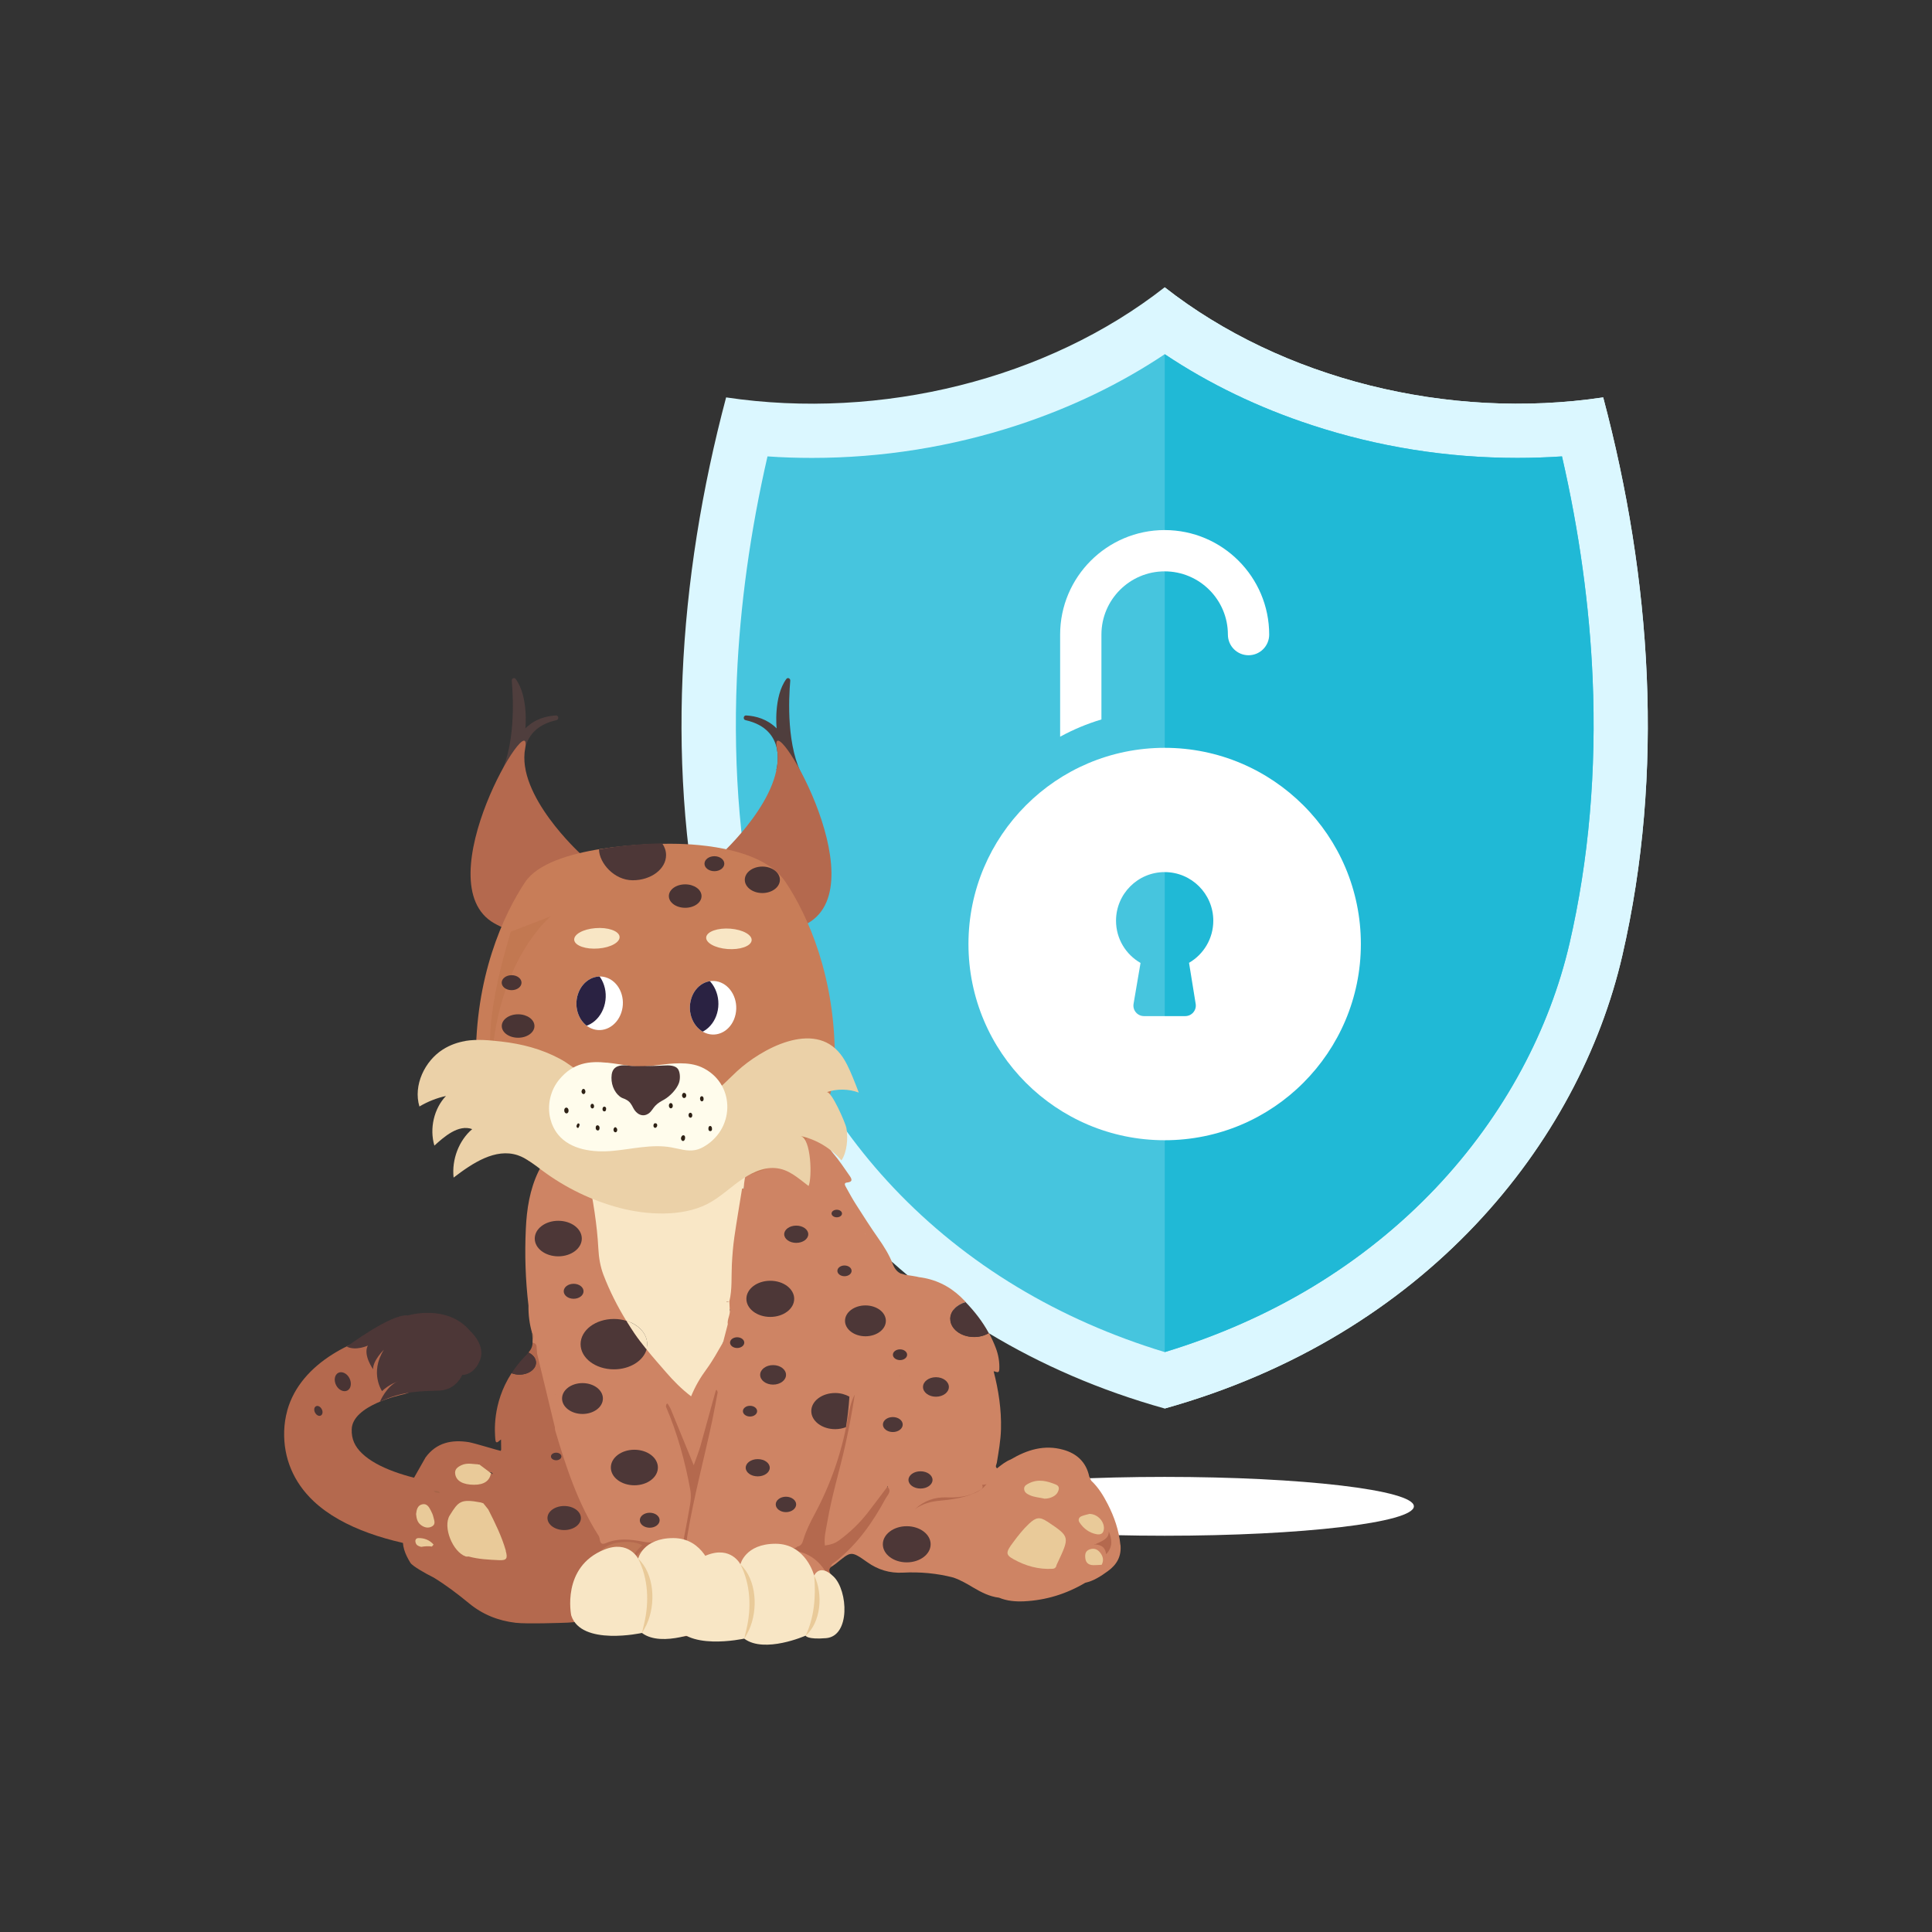 <?xml version="1.0" encoding="UTF-8"?>
<svg id="Calque_1" data-name="Calque 1" xmlns="http://www.w3.org/2000/svg" xmlns:xlink="http://www.w3.org/1999/xlink" viewBox="0 0 255.43 255.43">
  <rect x="0" y="0" width="255.43" height="255.43" fill="#333333" stroke="none"/>
  <defs>
    <style>
      .cls-1 {
        clip-path: url(#clippath);
      }

      .cls-2 {
        fill: none;
      }

      .cls-2, .cls-3, .cls-4, .cls-5, .cls-6, .cls-7, .cls-8, .cls-9, .cls-10, .cls-11, .cls-12, .cls-13, .cls-14, .cls-15, .cls-16, .cls-17, .cls-18, .cls-19, .cls-20, .cls-21, .cls-22, .cls-23, .cls-24, .cls-25, .cls-26, .cls-27, .cls-28, .cls-29, .cls-30, .cls-31, .cls-32, .cls-33, .cls-34, .cls-35, .cls-36, .cls-37, .cls-38, .cls-39, .cls-40 {
        stroke-width: 0px;
      }

      .cls-41 {
        clip-path: url(#clippath-1);
      }

      .cls-42 {
        opacity: .3;
      }

      .cls-43 {
        opacity: .8;
      }

      .cls-3 {
        fill: #f8e6c5;
      }

      .cls-4 {
        fill: #f9e7c6;
      }

      .cls-5 {
        fill: #4d3737;
      }

      .cls-6 {
        fill: #4f3e3d;
      }

      .cls-7 {
        fill: #493434;
      }

      .cls-8 {
        fill: #2a2242;
      }

      .cls-9 {
        fill: #814736;
      }

      .cls-10 {
        fill: #814737;
      }

      .cls-11 {
        fill: #894f3b;
      }

      .cls-12 {
        fill: #8a4f35;
      }

      .cls-13 {
        fill: #2e2115;
      }

      .cls-14 {
        fill: #844d3c;
      }

      .cls-15 {
        fill: #834635;
      }

      .cls-16 {
        fill: #20b9d6;
      }

      .cls-17 {
        fill: #dbb386;
      }

      .cls-18 {
        fill: #d9ab7f;
      }

      .cls-19 {
        fill: #c87d58;
      }

      .cls-20 {
        fill: #dbf7ff;
      }

      .cls-21 {
        fill: #bf7756;
      }

      .cls-22 {
        fill: #bf7857;
      }

      .cls-23 {
        fill: #ae7357;
      }

      .cls-24 {
        fill: #a86549;
      }

      .cls-25 {
        fill: #b4694e;
      }

      .cls-26 {
        fill: #b46a40;
      }

      .cls-27 {
        fill: #ce8464;
      }

      .cls-28 {
        fill: #86503e;
      }

      .cls-29 {
        fill: #864d3b;
      }

      .cls-30 {
        fill: #864a37;
      }

      .cls-31 {
        fill: #8b5141;
      }

      .cls-32 {
        fill: #854938;
      }

      .cls-33 {
        fill: #854d3a;
      }

      .cls-34 {
        fill: #874935;
      }

      .cls-35 {
        fill: #814836;
      }

      .cls-36 {
        fill: #824636;
      }

      .cls-37 {
        fill: #fffcec;
      }

      .cls-38 {
        fill: #fff;
      }

      .cls-39 {
        fill: #e9ca99;
      }

      .cls-40 {
        fill: #ebd1a8;
      }
    </style>
    <clipPath id="clippath">
      <path class="cls-2" d="m91.3,132.37c-.41,1.9.6,3.82,2.24,4.3,1.65.48,3.31-.67,3.71-2.57.41-1.9-.6-3.82-2.24-4.3-1.65-.48-3.31.67-3.71,2.57Z"/>
    </clipPath>
    <clipPath id="clippath-1">
      <path class="cls-2" d="m76.42,131.4c-.62,1.83.16,3.87,1.74,4.56,1.58.69,3.36-.24,3.98-2.07.62-1.83-.16-3.87-1.74-4.56-1.58-.69-3.36.24-3.98,2.07Z"/>
    </clipPath>
  </defs>
  <g>
    <path class="cls-20" d="m214.49,126.32c-5.73,24.83-25.95,50.23-60.51,59.9-34.57-9.67-54.78-35.07-60.51-59.9-5.59-24.22-3.86-49.75,2.53-73.78,20.5,3.06,42.5-2.42,57.98-14.56,15.49,12.14,37.49,17.62,57.98,14.56,6.39,24.03,8.12,49.56,2.53,73.78Z"/>
    <path class="cls-20" d="m214.49,126.32c-5.73,24.83-25.95,50.23-60.51,59.9V37.98c15.49,12.14,37.49,17.62,57.98,14.56,6.39,24.03,8.12,49.56,2.53,73.78Z"/>
    <g class="cls-43">
      <path class="cls-16" d="m207.51,124.71c-1.32,5.7-3.45,11.32-6.34,16.69-3.03,5.63-6.84,10.89-11.32,15.63-4.76,5.03-10.26,9.44-16.33,13.11-5.97,3.6-12.54,6.5-19.53,8.62-6.99-2.12-13.56-5.02-19.53-8.62-6.08-3.66-11.57-8.08-16.33-13.11-4.48-4.74-8.29-10-11.32-15.63-2.89-5.37-5.02-10.99-6.34-16.69-2.55-11.04-3.57-22.83-3.05-35.04.41-9.55,1.77-19.41,4.05-29.33,1.96.14,3.94.2,5.89.2,9.26,0,18.4-1.46,27.17-4.33,7.07-2.32,13.61-5.47,19.46-9.38,5.85,3.91,12.39,7.07,19.46,9.38,8.77,2.88,17.91,4.33,27.17,4.33,1.95,0,3.94-.07,5.89-.2,2.28,9.91,3.64,19.78,4.05,29.33.52,12.21-.5,24-3.05,35.04Z"/>
    </g>
    <path class="cls-16" d="m207.51,124.71c-1.32,5.7-3.45,11.32-6.34,16.69-3.03,5.63-6.84,10.89-11.32,15.63-4.76,5.03-10.26,9.44-16.33,13.11-5.97,3.6-12.54,6.5-19.53,8.62V46.83c5.85,3.91,12.39,7.07,19.46,9.38,8.77,2.88,17.91,4.33,27.17,4.33,1.95,0,3.94-.07,5.89-.2,2.28,9.91,3.64,19.78,4.05,29.33.52,12.21-.5,24-3.05,35.04Z"/>
    <path class="cls-38" d="m172.32,106.47c-4.69-4.69-11.18-7.6-18.34-7.6s-13.65,2.9-18.34,7.6c-4.69,4.69-7.6,11.18-7.6,18.34,0,14.33,11.61,25.94,25.94,25.94,7.16,0,13.65-2.9,18.34-7.6,4.69-4.69,7.6-11.18,7.6-18.34s-2.9-13.65-7.6-18.34Zm-15.12,20.81l.88,5.44c.14.85-.52,1.62-1.38,1.62h-5.45c-.87,0-1.53-.78-1.38-1.63l.92-5.4c-1.94-1.11-3.24-3.19-3.24-5.58,0-3.55,2.88-6.43,6.43-6.43s6.43,2.88,6.43,6.43c0,2.37-1.29,4.45-3.2,5.56Z"/>
    <path class="cls-38" d="m167.8,83.9c0,1.51-1.22,2.73-2.73,2.73s-2.73-1.22-2.73-2.73c0-4.61-3.75-8.36-8.36-8.36s-8.36,3.75-8.36,8.36v11.22c-1.91.57-3.74,1.34-5.46,2.28v-13.5c0-7.62,6.2-13.82,13.82-13.82s13.82,6.2,13.82,13.82Z"/>
    <ellipse class="cls-38" cx="153.98" cy="199.15" rx="32.95" ry="3.89"/>
  </g>
  <g>
    <path class="cls-2" d="m120.91,169.17s.02-.02.03-.03c-.02,0-.04,0-.06.01.01,0,.02.01.03.02Z"/>
    <path class="cls-27" d="m148.13,204.27c-.19-1.92-.8-3.7-1.67-5.4-.58-1.13-1.24-2.22-2.19-3.11-.09-.18-.18-.36-.26-.54,0,0,0,0,0,0,0,0,0,0,0,0-.4-1.91-1.64-3.05-3.44-3.55-2.5-.7-4.77,0-6.93,1.28,0,0,0,0,0,0-.69.27-1.25.73-1.82,1.18h0s0,0,0,0c-.3-.23-.07-.5-.03-.74.24-1.47.51-2.94.55-4.44.07-2.59-.32-5.13-.97-7.65.32.01.73.38.75-.28.04-.96-.12-1.89-.46-2.79-.26-.69-.57-1.35-.91-1.99-.54.32-1.21.52-1.94.52-1.75,0-3.16-1.07-3.16-2.39,0-1.02.85-1.88,2.04-2.23-.22-.23-.44-.45-.67-.67-1.55-1.47-3.4-2.36-5.54-2.62h0s0,0,0,0c-.06-.05-1.68-.3-1.86-.32-.44-.18-.9-.13-1.36-.06-.51.87.2,1.6.29,2.4,1.33,4.42,2.22,8.91,2.06,13.56.02.15.04.3.08.44.03.09.05.18.07.27-.28.38-.33.87-.4,1.32-.41,3.03-1.37,5.88-2.62,8.65-.2.44-.51.87-.35,1.41-.13.82-.58,1.51-.98,2.21-1.62,2.84-3.58,5.4-6.07,7.55-.22.19-.85.33-.48.9.22-.15.45-.29.66-.46,1.99-1.59,1.92-1.76,4.15-.18,1.41,1,2.95,1.47,4.69,1.38,2.26-.12,4.5.08,6.69.65,0,0,0,0,0,0,.92.32,1.76.8,2.59,1.3,1.07.63,2.17,1.21,3.44,1.36h0c1.06.44,2.18.53,3.31.48,2.9-.14,5.59-.97,8.09-2.45,1.13-.25,2.08-.88,2.99-1.54,1.17-.84,1.82-1.95,1.67-3.48Zm-27.22-35.1s-.02-.01-.03-.02c.02,0,.04,0,.06-.01,0,.01-.02.02-.03.03Z"/>
    <path class="cls-5" d="m125.63,174.38c0,1.32,1.42,2.39,3.16,2.39.74,0,1.4-.2,1.94-.52-.82-1.51-1.87-2.86-3.07-4.1-1.19.34-2.04,1.21-2.04,2.23Z"/>
    <path class="cls-2" d="m55.67,204.45c.07-.09.14-.17.24-.21.3-.11.6-.1.9-.09-.19-.14-.44-.21-.66-.29-.8-.28-.61.19-.49.6Z"/>
    <path class="cls-2" d="m61.68,195.83c1.29.29,2.39-.02,3.17-1.16.11.11.22.18.32.22-.04-.11-.12-.2-.27-.25-.72-.06-1.36-.24-1.57-1.06-.01,0-.03-.01-.04-.02-.42.5-1.07.24-1.59.4-.48.14-1.02.28-1.06.86-.05.69.52.88,1.05,1Z"/>
    <path class="cls-2" d="m58.42,197.4s0,0,.01,0c0,0-.01,0-.02,0,0,0,0,0,0,0Z"/>
    <path class="cls-2" d="m65.02,201.25c-.23-.48-.57-.94-.48-1.52,0,0,0-.02.01-.02,0,0,0,0,0,0-.19-.32-.42-.6-.7-.84-.04.01-.07.03-.11.03-.13,0-.26,0-.38-.03-1.31-.21-2.48-.13-3.32,1.16-1.21,1.87-.15,4.81,2.03,5.45,1.05.29,2.15.3,3.22.45,1.18.16,1.46-.24,1.07-1.42-.37-1.12-.82-2.2-1.34-3.26Z"/>
    <path class="cls-25" d="m93.72,191.43c.52-2.42,1.23-4.8,1.43-7.28-.06-.27-.12-.6-.42-.62-.3-.02-.42.31-.49.57-.46,1.55-.91,3.11-1.28,4.68-.31,1.29-.77,2.52-1.26,3.97-1.03-2.41-1.74-4.64-2.82-6.72-.18-.25-.31-.59-.67-.59-.36,0-.35.34-.38.59.03.46.21.87.37,1.29,1.02,2.65,1.74,5.38,2.42,8.14.68,2.73-.2,5.25-.64,7.85-.02.13-.17.2-.31.23-1.45-.54-2.94.08-4.39-.1-1.57-.19-3.13-.33-4.69,0-.5.11-.88.01-1.14-.45-1.25-2.49-2.77-4.84-3.67-7.51-.63-1.88-1.11-3.8-1.8-5.66-.15-.4-.2-.89-.63-1.13.43-.56.12-1.13-.02-1.67-.71-2.83-1.48-5.65-2.03-8.52-.15-.46.04-1.23-.89-.97-.02.54-.2.89-.54,1.29.59.29.99.77.99,1.33,0,.88-.99,1.59-2.21,1.59-.37,0-.71-.07-1.02-.19-2.63,4.06-2.19,8-2.15,8.66.05.92.48.26.76.11,0,.44.02.88.02,1.33-.02.08-.04.12-.06.17-.33-.05-3.49-1.03-4.21-1.15-2.25-.36-4.28.04-5.73,2.02-.53.94-1.07,1.88-1.6,2.82-1.4,1.33-2.01,4.97-1.28,7.1-.02.11-.03.21-.05.32-.27,1.38.24,2.57.93,3.69.26.43,2.02,1.43,3.06,1.94,0,0,0,0,0,0h0c1.66,1.01,3.2,2.19,4.7,3.42,1.79,1.48,3.86,2.3,6.16,2.57,1.43.17,6.22.01,6.9-.02.67-.04,1.35-.1,2.01-.21,1.83-.3,2.12-.3,3.62.18.29.17.57.17.52-.23-.04-.31-.37-.5-.65-.65-2.57-1.38-2.96-3.73-1.9-6.54.91-2.42,2.84-3.34,5.41-2.55-1.17,1.62-1.86,3.45-1.99,5.39-.12,1.88-.36,3.91,1.33,5.39,1.08.18,2.2.16,3.24.58.17.08.39.17.48-.01.24-.47-.22-.62-.48-.81-2.45-1.79-3.2-4.25-2.87-7.15.15-1.29.69-2.33,1.9-2.93,1.22-.32,2.44-.76,3.7-.13.36.19.28.5.26.82-.07,1.59-.55,3.08-.9,4.61-.46,1.99-1.15,3.99-.44,6.08,1.17.28,2.35-.27,3.52.04.16.1.37.18.47-.01.21-.43-.21-.56-.46-.65-1.52-.6-1.84-1.84-1.84-3.28,0-.64.21-1.23.34-1.85.33-1.57,1.43-2.79,1.88-4.3-.07-.22-.21-.34-.45-.32-.49.18-.66-.04-.66-.51,0-.9,0-1.8.14-2.69.62-3.83,1.62-7.57,2.44-11.36Zm-37.8,12.8c-.1.05-.18.12-.24.21-.12-.4-.31-.88.49-.6.22.08.46.15.66.29-.3,0-.61-.01-.9.09Zm5.78-10.26c.52-.15,1.18.1,1.59-.4.01,0,.03.01.04.02.21.82.85,1,1.57,1.06.15.05.23.14.27.25-.1-.05-.2-.11-.32-.22-.78,1.14-1.87,1.45-3.17,1.16-.53-.12-1.1-.31-1.05-1,.05-.59.58-.72,1.06-.86Zm-3.27,3.43s0,0,0,0c0,0,.01,0,.02,0,0,0,0,0-.01,0Zm6.88,8.52c-1.07-.15-2.17-.16-3.22-.45-2.18-.64-3.24-3.58-2.03-5.45.84-1.29,2-1.37,3.32-1.16.13.02.25.04.38.03.04,0,.07-.02.11-.03.28.24.51.52.7.84,0,0,0,0,0,0,0,0,0,.02-.01.02-.08.58.25,1.04.48,1.52.52,1.06.97,2.14,1.34,3.26.39,1.18.11,1.58-1.07,1.42Z"/>
    <path class="cls-5" d="m70.87,180.15c0-.55-.39-1.04-.99-1.33-.12.14-.26.29-.43.46-.73.75-1.32,1.51-1.81,2.27.31.11.65.19,1.02.19,1.22,0,2.21-.71,2.21-1.59Z"/>
    <path class="cls-25" d="m37.97,186.53c-.23.84-.37,1.74-.4,2.7-.1,3.54,1.24,6.73,3.87,9.22,7.87,7.46,25.58,7.03,27.57,6.96,2.46-.09,4.5-2.08,4.54-4.45.04-2.36-1.92-4.21-4.38-4.12h0c-6.11.21-17.28-.86-21.28-4.66-1-.95-1.43-1.94-1.39-3.21.08-3.18,6.54-4.55,6.6-4.57,2.43-.47,4.13-2.71,3.79-5.03-.34-2.31-2.57-3.83-5-3.38-4.61.84-12.11,3.96-13.92,10.52Z"/>
    <path class="cls-7" d="m41.78,185.92c-.25.12-.31.5-.13.84s.51.52.76.39.31-.5.13-.84-.51-.52-.76-.39Z"/>
    <path class="cls-7" d="m44.73,181.5c-.49.25-.62.97-.3,1.62s.99.97,1.48.73.62-.97.3-1.62-.99-.97-1.48-.73Z"/>
    <path class="cls-5" d="m45.86,178.04s5.89-4.4,8.07-4.13c0,0,5.18-1.57,8.23,2.06,0,0,2.12,1.87,1.29,3.89-.83,2.02-2.34,1.92-2.34,1.92,0,0-.78,1.97-3.01,2.07-2.23.09-4.89.01-7.88,1.49,0,0,.93-2.21,2.47-2.74,0,0-1.3.44-2.18,1.32,0,0-1.67-2.42.24-5.47,0,0-1.47,1.44-1.42,2.58,0,0-1.36-1.88-.7-3.13,0,0-1.54.72-2.76.15Z"/>
    <polygon class="cls-25" points="130.2 181.88 130.2 181.88 130.2 181.88 130.2 181.88 130.2 181.88"/>
    <path class="cls-25" d="m128.81,175.38s0,0,0,.01c0,0,0-.01,0-.02,0,0,0,0,.01,0Z"/>
    <path class="cls-25" d="m128.29,197.63c-1.28.45-2.63.65-3.98.77-1.19.1-2.31.39-3.34,1.12,1.21-1.11,2.59-1.61,4.19-1.55,1.41.05,2.81-.08,4.07-.79.31-.17.9-.34.61-.88.03,0,.05,0,.07,0,.22.01.39-.03.52-.11-.49.75-1.3,1.14-2.14,1.43Z"/>
    <path class="cls-25" d="m145.42,206.69c-.3-.15-.66-.11-.98-.21-.33-.1-.53-.31-.53-.67,0-.24.1-.44.32-.54.32-.14.6-.01.86.19.39.3.36.76.47,1.17-.04.02-.09.04-.13.06Z"/>
    <path class="cls-25" d="m146.24,205.49c-.08-.81-.54-1.26-1.47-1.3.07.17-.19-.04-.01-.01,1.38-.59,1.82-.88,1.84-1.7.4,1.01.58,2.02-.36,3.01Z"/>
    <path class="cls-25" d="m109.84,207.2c-.39.39-.1.73.06,1.09.65,1.45,1.02,2.96.97,4.56-.01.47-.09.92-.43,1.23-1.04.94-2.14,1.77-3.65,1.75-.74-.23-2.01.1-1.53-1.43.16-.32.44-.29.68-.16,1.52.86,2.73.25,3.85-.8.94-2.98-1.09-7.93-5.27-8.09-.44-.02-.88,0-1.25-.32.27-1.17,1.4-.38,1.97-.88.33-.19.52-.48.68-.82,2.69-5.63,5.31-11.29,6.23-17.56.09-.6.09-1.73.83-1.58.71.14.29,1.17.19,1.81-.78,4.69-2.15,9.24-3.15,13.88-.22,1.02-.37,2.04-.51,3.08-.12.93.31.93.92.56,1.49-.9,2.69-2.13,3.8-3.44.76-.9,1.51-1.8,2.14-2.8.22-.34.42-.7.87-.79.77.61.1,1.17-.15,1.62-1.67,3.11-3.68,5.97-6.46,8.22-.3.24-.73.4-.79.87Z"/>
    <path class="cls-21" d="m80.72,214.5c.04-.11.49-.01.19-.26-.41-.34-.92-.57-1.35-.89-1.5-1.1-2-2.61-1.72-4.41.13-.85.38-1.66.69-2.47.58-1.5,1.7-2.33,3.24-2.53,1.02-.13,2.08-.18,3.14.35-1.76,1.54-2.23,3.67-2.48,5.79-.21,1.79-.01,3.61,1.01,5.22-.98-.03-1.89-.27-2.72-.8Z"/>
    <path class="cls-22" d="m89.66,204.48c.41.14.54.43.48.84-.22,1.55-.37,3.12-.91,4.61-.52,1.45-.57,2.99-.87,4.48-.13.65.48,1.31-.02,1.96-.62.05-1.18-.1-1.66-.49.06-.11.64-.06.13-.33-1.09-.57-1.8-1.49-2.42-2.5-1.26-2.03-1.23-4.21-.65-6.41.25-.94.82-1.71,1.87-1.94,1.01.39,1.12,1.44,1.59,2.21.3.49.52,1.04.83,1.61.95-1.24.86-2.82,1.62-4.05Z"/>
    <path class="cls-23" d="m70.35,176.2c.03-.08.05-.18.11-.24.07-.08.17-.06.17.03-.02.43.19.89-.21,1.25-.02-.35-.05-.69-.07-1.04Z"/>
    <path class="cls-39" d="m63.39,193.63c.51.38,1.01.76,1.52,1.14-.17,1.02-.91,1.53-2.23,1.53-1.44,0-2.33-.48-2.49-1.37-.13-.67.3-.97.82-1.22.78-.36,1.59-.12,2.39-.09Z"/>
    <path class="cls-39" d="m55.69,204.51c-.31-.07-.61-.18-.72-.5-.13-.35-.03-.66.38-.66.77-.01,1.45.27,1.97.85.01.01-.14.18-.22.27-.47-.08-.94-.04-1.4.04Z"/>
    <path class="cls-18" d="m89.66,204.48c-.04,1.7-.78,3.18-1.49,4.84-1.03-1.57-1.57-3.22-2.56-4.61,1.32-.59,2.67-.74,4.05-.23Z"/>
    <path class="cls-12" d="m98.66,215.84c-.46,0-.74-.25-1.03-.73.58.03.8.38,1.01.74h.01Z"/>
    <path class="cls-24" d="m58.16,197.37c-.31.02-.61.01-.83-.25.31-.03.63-.07.83.25Z"/>
    <path class="cls-39" d="m138.13,198.15c-.58-.16-1.31-.17-1.98-.47-.38-.17-.75-.39-.75-.86,0-.41.38-.58.7-.74,1.2-.58,2.37-.27,3.51.2.51.21.42.64.22,1.02-.24.48-.97.84-1.72.84Z"/>
    <path class="cls-10" d="m117.4,187.18c-.04-.55.09-1.17.32-1.76.21-.53.62-.64,1.08-.3.69.51,1.07,1.2,1.08,2.07,0,1.04-.46,1.54-1.45,1.53-.89,0-1.06-.25-1.04-1.55Z"/>
    <path class="cls-36" d="m105.44,191.12c0,1.15-.35,1.59-1.36,1.78-.98.19-1.44-.23-1.34-1.24.05-.53.18-1.06.5-1.51.3-.41.71-.7,1.25-.63.6.08.74.59.89,1.06.07.21.05.44.05.54Z"/>
    <path class="cls-15" d="m102.69,197.25c0,.7-.42,1.19-1.11,1.33-.65.12-1.03-.17-1.07-.84-.01-.22,0-.45.03-.68.11-.75.62-1.27,1.2-1.25.54.01.95.64.95,1.44Z"/>
    <path class="cls-30" d="m114.67,191.11c.12-.49.22-.98.37-1.45.1-.33.35-.54.72-.45.37.08.52.39.48.72-.07.53-.13,1.08-.44,1.54-.18.27-.4.52-.77.42-.42-.11-.31-.48-.36-.78Z"/>
    <path class="cls-32" d="m105.15,200.09c-.01.09-.02.18-.04.26-.17.71-.79,1.4-1.26,1.4-.25,0-.43-.11-.5-.35-.1-.33.46-1.48.85-1.74.19-.13.4-.18.63-.1.24.09.31.29.32.52Z"/>
    <path class="cls-34" d="m107.06,193.95c.05-.6.09-1.11.58-1.4.22-.13.45-.04.6.15.34.44.22.94.12,1.42-.03.17-.15.32-.25.47-.16.24-.39.38-.69.3-.33-.09-.35-.37-.36-.65,0-.13,0-.27,0-.3Z"/>
    <path class="cls-35" d="m111.74,184.95c-.02.5-.1.98-.44,1.38-.19.22-.45.28-.73.16-.25-.11-.27-.35-.23-.57.11-.52.23-1.04.4-1.55.08-.26.3-.49.6-.44.3.05.39.33.4.62,0,.13,0,.27,0,.4Z"/>
    <path class="cls-33" d="m108.44,186.48c0,.71-.35,1.16-.88,1.11-.4-.04-.51-.31-.52-.66-.02-.59.4-1.17.86-1.21.36-.03.53.21.54.76Z"/>
    <path class="cls-9" d="m99.78,202c-.02.46-.14.83-.68.8-.39-.02-.5-.32-.5-.66,0-.54.33-1.02.7-.95.47.08.45.47.47.81Z"/>
    <path class="cls-17" d="m101.63,177.3s-.09-.02-.13-.03c-.22-.06-.52-.14-.46-.39.06-.22.39-.13.6-.17,0,.2,0,.39,0,.59Z"/>
    <path class="cls-14" d="m104.62,165.74c0-1.13.49-1.46,1.46-1.06,1.64.67,1.99,2.1.82,3.28-.4.4-.86.46-1.36.34-.47-.11-.61-.49-.64-.92-.04-.58-.34-1.13-.27-1.64Z"/>
    <path class="cls-29" d="m100.18,163.4c.68,0,1.21.46,1.18,1.02-.03.48-.69,1.08-1.21,1.09-.52.01-.93-.46-.94-1.09,0-.65.33-1.01.98-1.01Z"/>
    <path class="cls-28" d="m100.91,168.43c.04-.49.11-.96.66-1.08.44-.09,1.07.63,1.09,1.19.01.53-.51,1.17-.96,1.12-.77-.09-.56-.81-.78-1.23Z"/>
    <path class="cls-11" d="m109.63,162.31c.49.02,1,.66,1,1.27,0,.44-.21.69-.66.67-.56-.02-1.03-.62-1-1.24.02-.42.21-.68.65-.7Z"/>
    <path class="cls-31" d="m107.1,173.7c.51.06.66.37.63.76-.02.37-.16.75-.61.73-.42-.02-.61-.31-.58-.74.03-.4.2-.67.56-.75Z"/>
    <path class="cls-39" d="m138.46,201.17c-1.01-.68-1.52-.55-2.4.27-.79.74-1.46,1.59-2.1,2.46-.99,1.31-1.04,1.65.03,2.24,1.59.89,3.32,1.38,5.17,1.27.32-.02.48-.21.53-.51,0,0,0,0,0,0,0,0,0,0,0,0,1.77-3.77,1.83-3.68-1.23-5.74Z"/>
    <path class="cls-39" d="m144.03,200.15c1.19.02,2.1,1.17,1.89,2.16-.11.53-.52.6-.93.53-.97-.17-1.72-.74-2.26-1.54-.24-.36-.1-.71.3-.86.37-.14.77-.22.99-.28Z"/>
    <path class="cls-39" d="m145.67,206.88c-.36.02-.71.05-1.07.05-.61,0-1.03-.24-1.11-.91-.06-.52,0-.98.59-1.18.59-.2,1.04,0,1.4.47.38.5.47,1.03.16,1.59,0,0,.02-.02.02-.02Z"/>
    <path class="cls-39" d="m66.88,205.03c-.55-1.92-1.43-3.7-2.33-5.47-.21-.27-.43-.54-.65-.81-.11-.04-.22-.07-.34-.11,0,0,0,0,0,0-2.66-.5-2.95-.14-4.1,1.71-.95,1.52.39,4.83,2.11,5.43.12.04.27,0,.4.01,0,0,0,0,0,0,0,0,0,0,0,0,1.32.36,2.68.42,4.02.48,1,.05,1.16-.23.87-1.24Z"/>
    <path class="cls-39" d="m55.01,200.17c.07-.6.2-1.16.84-1.29.6-.12.87.37,1.1.81.15.28.28.57.35.88.09.42.35.93-.17,1.23-.52.3-1.07.15-1.52-.21-.46-.36-.55-.91-.6-1.42Z"/>
    <g>
      <path class="cls-27" d="m91.87,216.41s0,0,0,0c-.02.07-.01.05,0,0Z"/>
      <path class="cls-27" d="m120.88,184.6s0,0,0,0h0c.29-3.31-.13-6.57-.92-9.78-.34-1.38-.48-2.83-1.18-4.11-.19-.71-.38-1.43-.56-2.14,0,0,0,0,0,0,.46,0,.92-.02,1.38-.03-.81-.16-1.27-.64-1.57-1.43-.47-1.23-1.17-2.34-1.93-3.42-1.01-1.44-1.96-2.93-2.91-4.42-.49-.76-.92-1.56-1.36-2.35-.13-.24-.28-.54.17-.58.82-.08.6-.51.31-.92-.7-1-1.37-2.03-2.17-2.95-.68-.77-.85-1.68-1.06-2.59-.08-.33.21-.46.41-.64,0-.48-.37-.47-.69-.53-1.44.14-2.72.97-4.21.96-3.25-.03-6.5.16-9.73-.4-.57-.1-1.17-.22-1.66.27-.31.33-1,.37-.82,1.08,0,0,0,0,0,0h0c-.82.48-1.52,1.11-2.2,1.77-.88.85-1.67,1.77-2.36,2.78-.43.63-.98.9-1.71.88-.58-.02-1.15-.03-1.74-.16-1.53-.34-2.85-1.11-4.16-1.89-1.49-.9-2.72-2.09-3.16-3.87-.19-.76-.73-1.34-1.05-2.03-.25-.55-.54-.31-.77.06-.24-.1-.2-.33-.25-.52-1.01,1.55-2.09,3.05-3.34,4.42-.33.36-.59.8-.86,1.21-.23.34-.31.73.22.83.68.13.34.47.2.76-1.16,2.4-1.56,4.98-1.68,7.61-.16,3.39-.05,6.77.35,10.14,0,0,0,0,0,0-.02,1.22.13,2.42.47,3.59.3.33.2.68.07,1.04,0,.1,0,.2,0,.3.7.06.49.62.57,1.02,0,0,0,0,0,0,0,0,0,0,0,0,.02.18.01.36.06.53.77,3.2,1.54,6.4,2.32,9.61.01.13,0,.28.04.4,1.43,4.85,3,9.64,5.74,13.94h0c.28.38,0,1.39,1,.96,1.57-.66,3.16-.49,4.75-.2.45.08.92.19,1.33.07,1.25-.36,2.48-.2,3.71.05,0,0,0,0,0,0,.56.04.46-.43.52-.72.28-1.41.53-2.83.78-4.24.12-.67.15-1.35.03-2.02-.7-3.77-1.7-7.46-3.22-10.98.03-.12.03-.28.1-.35.14-.12.18.06.24.15.09.14.18.29.26.44.99,2.41,1.98,4.82,3.08,7.52.38-1.07.68-1.82.9-2.59.67-2.37,1.3-4.75,1.97-7.13.15-.52.22-.09.3.06,0,0,0,0,0,0h0c-.25,1.28-.47,2.56-.74,3.83-1.08,5.04-2.42,10.03-3.27,15.12-.22,1.31-.25,2.64.07,4.04.5-.29.67-.67.92-.97,0,0,0,0,0,0,.09.09.19.19.28.28,0,0,0,0,0,0,0,0,0,0,0,0-.3.45-.64.87-.9,1.34-.92,1.67-1.64,3.4-1.56,5.36.05,1.36.56,2.43,1.92,2.97.16.07.47-.04.5.27,0,.01-.11.05-.12.04-.05-.1-.1,0-.12.06.41.32.88.27,1.35.22.43-.22.89-.12,1.32-.1.92.05,1.26-.32,1.01-1.22-.03-.1-.04-.14-.08-.1-.15.1.1-.16.13.1.95.41,1.77,1.38,3.03.81.11-.27-.16-.33-.26-.49.16.14.34.26.41.47.33.42.81.47,1.3.58.88.2,1.78-.05,2.64.23.4.06.8.09,1.13-.22,0,0,0,0,0,0,0,0,0,0,0,0,.96-.35,1.8-1.12,2.94-.87q-1.32-.48-1.34-1.62c.59.57,1.24,1.04,2.12.82.94-.24,1.85-.56,2.5-1.35.22-.12.29-.33.3-.57.1-1.55-.08-3.04-.77-4.48-1.01-2.12-2.6-3.41-4.97-3.65,0,0,0,0,0,0,0,0,0,0,0,0-.46-.02-.92-.03-1.39-.05h0s0,0,0,0c.33-.32.75-.22,1.15-.25.35-.03.73.13,1.02-.19.55-.08.69-.53.82-.97.36-1.17.91-2.26,1.49-3.34,2.08-3.89,3.52-7.99,4.31-12.34.21-1.17.4-2.36.98-3.44-.33,2.17-.74,4.33-1.21,6.47-.76,3.47-1.83,6.87-2.42,10.37-.17,1-.46,2-.32,3.11.71-.1,1.31-.27,1.82-.64,1.43-1.04,2.71-2.25,3.8-3.64.91-1.16,1.79-2.36,2.68-3.54,2.02-3.63,3.07-7.56,3.61-11.65-.03-.1-.06-.19-.1-.29Zm-47.5-.27s0,0,0,0c0,0,0,0-.01-.01,0,0,.01,0,.02,0,0,0,0,.01,0,.02Zm.54-31.71s-.03-.03-.04-.04c.01,0,.02-.02.04-.03h0s0,0,0,0h0s0,.04,0,.07Zm1.39-4.36s-.04-.06-.06-.09c0,0,.06.08.06.08,0,0,0,0,0,0Zm29.1,64.3s0,0,0,0c.04.07.06.14.09.21-.03-.03-.06-.06-.09-.09,0-.04,0-.08,0-.12,0,0,0,0,0,0Zm-1.43-37.24s0,0,0,.01c0,0-.01,0-.02,0,0,0,0-.01.01-.02Zm-11.17,7.68c-.47.95-.78,1-1.5.26-2.34-2.4-4.62-4.85-6.45-7.67-1.77-2.74-3.48-5.53-4.1-8.8-.55-2.93-.5-5.95-1.17-8.87-.26-1.13-.44-2.28-.59-3.58.82,1.08,1.7,1.84,2.65,2.56,1.28.96,2.91,1.28,4.14,2.3.72.6,1.28.57,1.68-.35.2-.46.45-.87.95-.26.69.85,1.2.44,1.75-.18.75-.84,1.31-1.88,2.27-2.5,2.44-1.58,5.07-2.79,7.86-3.63-.81,1.51-1.44,3.06-.93,4.84,0-.01-.02-.02-.03-.03-.17-.02-.3.04-.4.18-.49.89-.55,1.9-.74,2.87-.74,3.92-.77,7.91-1.09,11.87,0,.38.01.75.22,1.09.08.03.14.04.2.05-.01.02-.02.05-.03.07-.53.53-.57,1.2-.54,1.89,0,.09,0,.19,0,.28-.5.6-.64,1.29-.35,2.1,0,.01,0,.02,0,.03-.26-.05-.44.13-.55.33-1.01,1.77-2.34,3.35-3.25,5.16Zm5.19,23.08s-.02,0-.03,0c0,0,.02-.02.03-.03,0,0,0,.02,0,.03Zm17.41-42.93s0-.01,0-.02c.01.01.02.03.03.05-.01,0-.02-.02-.03-.02Zm4.59,18.72s.01,0,.02-.01c0,.01,0,.03,0,.04,0-.01-.01-.02-.02-.03Z"/>
    </g>
    <g>
      <path class="cls-3" d="m84.88,215.9c2.68,2,8.11-.4,8.11-.4,0,0,.18.54,2.71.33,3.22-.28,2.89-6.27,1.01-8.12-1.88-1.85-2.59-.15-2.59-.15,0,0-1.07-4.21-5.1-4.21s-4.65,2.72-4.65,2.72c0,0-1.24-2.49-4.47-1.2-5.72,2.29-4.38,8.7-4.38,8.7,1.31,4.1,9.36,2.32,9.36,2.32Z"/>
      <path class="cls-39" d="m84.37,206.07c2.14,2,2.38,5.97,1.12,8.71-.19.39-.39.76-.61,1.12.08-.44.2-.85.29-1.27.68-2.87.52-5.98-.8-8.56h0Z"/>
      <path class="cls-39" d="m94.12,207.56c1.22,2.48.86,6.21-1.13,7.94,1.14-2.48,1.35-5.11,1.13-7.94h0Z"/>
    </g>
    <g>
      <path class="cls-3" d="m98.4,216.65c2.68,2,8.11-.4,8.11-.4,0,0,.18.54,2.71.33,3.22-.28,2.89-6.27,1.01-8.12-1.88-1.85-2.59-.15-2.59-.15,0,0-1.07-4.21-5.1-4.21s-4.65,2.72-4.65,2.72c0,0-1.24-2.49-4.47-1.2-5.72,2.29-4.38,8.7-4.38,8.7,1.31,4.1,9.36,2.32,9.36,2.32Z"/>
      <path class="cls-39" d="m97.89,206.83c2.14,2,2.38,5.97,1.12,8.71-.19.39-.39.76-.61,1.12.08-.44.2-.85.29-1.27.68-2.87.52-5.98-.8-8.56h0Z"/>
      <path class="cls-39" d="m107.65,208.31c1.22,2.48.86,6.21-1.13,7.94,1.14-2.48,1.35-5.11,1.13-7.94h0Z"/>
    </g>
    <path class="cls-7" d="m96.52,177.51c0,.39.42.71.94.71s.94-.32.94-.71-.42-.71-.94-.71-.94.32-.94.71Z"/>
    <ellipse class="cls-5" cx="101.84" cy="171.72" rx="3.16" ry="2.39"/>
    <ellipse class="cls-5" cx="119.88" cy="204.17" rx="3.16" ry="2.39"/>
    <path class="cls-5" d="m110.42,184.17c-1.75,0-3.16,1.07-3.16,2.39s1.42,2.39,3.16,2.39c.51,0,.99-.1,1.42-.26.22-1.32.38-2.68.46-4.04-.53-.29-1.17-.48-1.88-.48Z"/>
    <path class="cls-5" d="m98.59,194.05c0,.63.71,1.14,1.59,1.14s1.59-.51,1.59-1.14-.71-1.14-1.59-1.14-1.59.51-1.59,1.14Z"/>
    <path class="cls-5" d="m103.68,163.18c0,.63.71,1.14,1.59,1.14s1.59-.51,1.59-1.14-.71-1.14-1.59-1.14-1.59.51-1.59,1.14Z"/>
    <path class="cls-5" d="m102.56,198.9c0,.56.61,1.02,1.35,1.02s1.35-.46,1.35-1.02-.61-1.02-1.35-1.02-1.35.46-1.35,1.02Z"/>
    <path class="cls-5" d="m100.5,181.77c0,.71.76,1.29,1.71,1.29s1.71-.58,1.71-1.29-.76-1.29-1.71-1.29-1.71.58-1.71,1.29Z"/>
    <path class="cls-7" d="m118.05,179.11c0,.39.42.71.94.71s.94-.32.94-.71-.42-.71-.94-.71-.94.32-.94.71Z"/>
    <path class="cls-5" d="m120.11,195.66c0,.63.71,1.14,1.59,1.14s1.59-.51,1.59-1.14-.71-1.14-1.59-1.14-1.59.51-1.59,1.14Z"/>
    <path class="cls-5" d="m122.03,183.37c0,.71.76,1.29,1.71,1.29s1.71-.58,1.71-1.29-.76-1.29-1.71-1.29-1.71.58-1.71,1.29Z"/>
    <path class="cls-5" d="m98.22,186.57c0,.39.42.71.94.71s.94-.32.94-.71-.42-.71-.94-.71-.94.32-.94.71Z"/>
    <path class="cls-5" d="m110.71,168.02c0,.39.42.71.94.71s.94-.32.94-.71-.42-.71-.94-.71-.94.32-.94.71Z"/>
    <path class="cls-5" d="m72.38,200.7c0,.88.99,1.59,2.21,1.59s2.21-.71,2.21-1.59-.99-1.59-2.21-1.59-2.21.71-2.21,1.59Z"/>
    <path class="cls-5" d="m72.84,192.56c0,.27.31.5.69.5s.69-.22.69-.5-.31-.5-.69-.5-.69.22-.69.5Z"/>
    <path class="cls-5" d="m109.94,160.44c0,.27.31.5.69.5s.69-.22.69-.5-.31-.5-.69-.5-.69.22-.69.5Z"/>
    <path class="cls-5" d="m74.31,184.9c0,1.12,1.21,2.04,2.7,2.04s2.7-.91,2.7-2.04-1.21-2.04-2.7-2.04-2.7.91-2.7,2.04Z"/>
    <path class="cls-5" d="m111.72,174.63c0,1.12,1.21,2.04,2.7,2.04s2.7-.91,2.7-2.04-1.21-2.04-2.7-2.04-2.7.91-2.7,2.04Z"/>
    <path class="cls-5" d="m80.76,194.02c0,1.3,1.39,2.35,3.11,2.35s3.11-1.05,3.11-2.35-1.39-2.35-3.11-2.35-3.11,1.05-3.11,2.35Z"/>
    <path class="cls-4" d="m98.12,152.21c-1.91.82-3.83,1.62-5.64,2.64-.97.55-1.89,1.14-2.55,2.15-.47.71-1.07,1.42-1.73,2.03-.62-.4-.64-1.26-1.42-1.56-.34.69-.67,1.36-1.03,2.08-.85-.71-1.71-1.29-2.67-1.7-2.09-.88-3.84-2.17-5.11-4.07-.09-.13-.2-.29-.48-.12.28.57.15,1.22.27,1.83.64,3.18,1.18,6.37,1.35,9.62.06,1.16.26,2.36.67,3.43.81,2.12,1.83,4.14,3.02,6.08,1.62.49,2.76,1.69,2.76,3.09,0,.23-.03.46-.09.68.84,1.04,1.72,2.04,2.6,3.05.97,1.12,2.01,2.18,3.3,3.17.55-1.34,1.23-2.5,2.03-3.58.83-1.13,1.5-2.36,2.2-3.57.21-.79.41-1.59.62-2.38-.1-.65.35-1.23.26-1.89-.02-.38-.03-.76-.05-1.14-.14.05-.28.14-.39.06.11-.04.24-.06.39-.06.39-1.6.25-3.23.33-4.86.06-1.22.16-2.43.33-3.64.31-2.14.68-4.27,1.02-6.41.08,0,.16-.01.23-.01.02-1.78.77-3.42,1.07-5.15-.46-.06-.89.01-1.32.2Z"/>
    <path class="cls-5" d="m82.82,174.63c-.51-.16-1.06-.25-1.65-.25-2.44,0-4.41,1.49-4.41,3.33s1.97,3.33,4.41,3.33c2.13,0,3.9-1.14,4.32-2.65-.55-.68-1.09-1.37-1.58-2.09-.38-.55-.74-1.11-1.08-1.68Z"/>
    <path class="cls-4" d="m82.82,174.63c.35.57.71,1.13,1.08,1.68.5.73,1.03,1.41,1.58,2.09.06-.22.09-.45.09-.68,0-1.4-1.14-2.59-2.76-3.09Z"/>
    <path class="cls-5" d="m84.59,200.99c0,.55.59.99,1.31.99s1.31-.44,1.31-.99-.59-.99-1.31-.99-1.31.44-1.31.99Z"/>
    <path class="cls-5" d="m116.73,188.34c0,.55.59.99,1.31.99s1.31-.44,1.31-.99-.59-.99-1.31-.99-1.31.44-1.31.99Z"/>
    <path class="cls-5" d="m70.7,163.75c0,1.3,1.39,2.35,3.11,2.35s3.11-1.05,3.11-2.35-1.39-2.35-3.11-2.35-3.11,1.05-3.11,2.35Z"/>
    <path class="cls-5" d="m74.53,170.72c0,.55.59.99,1.31.99s1.31-.44,1.31-.99-.59-.99-1.31-.99-1.31.44-1.31.99Z"/>
    <path class="cls-7" d="m65.92,130.12c0,.55.59.99,1.31.99s1.31-.44,1.31-.99-.59-.99-1.31-.99-1.31.44-1.31.99Z"/>
    <path class="cls-7" d="m65.93,135.84c0,.86.97,1.55,2.16,1.55s2.16-.69,2.16-1.55-.97-1.55-2.16-1.55-2.16.69-2.16,1.55Z"/>
    <path class="cls-6" d="m102.64,101.78s1.53-5.33-4.08-6.57c-.35-.08-.28-.64.08-.62,1.3.07,2.81.48,4.04,1.71,0,0-.44-4.18,1.28-6.53.18-.25.55-.08.52.23-.21,2.37-.53,8.85,1.78,12.87l-3.62-1.07Z"/>
    <path class="cls-25" d="m95.41,112.86s8.48-7.71,7.3-13.92c-1.18-6.21,13.42,17.84,4.08,23.13-9.34,5.29-11.38-9.21-11.38-9.21Z"/>
    <path class="cls-6" d="m69.5,101.78s-1.53-5.33,4.08-6.57c.35-.08.28-.64-.08-.62-1.3.07-2.81.48-4.04,1.71,0,0,.44-4.18-1.28-6.53-.18-.25-.55-.08-.52.23.21,2.37.53,8.85-1.78,12.87l3.62-1.07Z"/>
    <path class="cls-25" d="m76.73,112.86s-8.48-7.71-7.3-13.92c1.18-6.21-13.42,17.84-4.08,23.13,9.34,5.29,11.38-9.21,11.38-9.21Z"/>
    <path class="cls-19" d="m69.44,116.61c3.28-4.91,16.98-5.06,19.17-5.06,2.19,0,11.97.15,15.25,5.06,2.92,4.38,6.65,12.6,6.51,23.82-.08,6.76-4.27,12.67-10.33,14.58-3.57,1.12-4.51,1.99-11.12,2.18v.02c-.1,0-.2,0-.31-.01-.1,0-.2,0-.31.01v-.02c-6.78-.19-11.72-1.1-15.31-2.26-5.94-1.93-9.99-7.84-10.07-14.49-.13-11.22,3.59-19.44,6.51-23.82Z"/>
    <path class="cls-5" d="m87.57,111.53c.31.46.49.97.49,1.52,0,1.84-1.97,3.33-4.41,3.33s-4.41-2.26-4.46-4.07c2.86-.6,7.36-.83,8.38-.79Z"/>
    <g>
      <path class="cls-3" d="m93.37,123.89c-.11.74,1.14,1.45,2.8,1.58,1.66.13,3.09-.37,3.2-1.11.11-.74-1.14-1.45-2.8-1.58-1.66-.13-3.09.37-3.2,1.11Z"/>
      <path class="cls-3" d="m81.91,123.81c.11.74-1.13,1.46-2.79,1.59-1.65.14-3.09-.36-3.2-1.1-.11-.74,1.13-1.46,2.79-1.59,1.65-.14,3.09.36,3.2,1.1Z"/>
    </g>
    <g class="cls-42">
      <path class="cls-26" d="m72.82,121.15s-6.84,5.5-7.8,18.91c0,0-1.35-4.06,2.51-16.88l5.29-2.03Z"/>
    </g>
    <path class="cls-7" d="m93.14,114.19c0,.55.59.99,1.31.99s1.31-.44,1.31-.99-.59-.99-1.31-.99-1.31.44-1.31.99Z"/>
    <path class="cls-7" d="m66.33,129.92c0,.55.59.99,1.31.99s1.31-.44,1.31-.99-.59-.99-1.31-.99-1.31.44-1.31.99Z"/>
    <path class="cls-7" d="m98.47,116.32c0,.97,1.04,1.75,2.32,1.75s2.32-.78,2.32-1.75-1.04-1.75-2.32-1.75-2.32.78-2.32,1.75Z"/>
    <path class="cls-7" d="m88.43,118.47c0,.86.97,1.55,2.16,1.55s2.16-.69,2.16-1.55-.97-1.55-2.16-1.55-2.16.69-2.16,1.55Z"/>
    <path class="cls-7" d="m66.34,135.65c0,.86.97,1.55,2.16,1.55s2.16-.69,2.16-1.55-.97-1.55-2.16-1.55-2.16.69-2.16,1.55Z"/>
    <path class="cls-40" d="m61.53,137.62c1.53-.25,3.12-.1,4.73.08,2.71.31,5.31.97,7.77,2.29,2.12,1.14,3.74,2.99,5.9,4,2.6,1.23,5.61,1.55,8.41,1.69,1.69.08,3.45.08,5-.66,1.57-.75,2.77-2.17,4.08-3.37,3.27-3.02,10.2-6.79,13.71-2.27.69.88,1.15,1.94,1.59,2.99.28.69.56,1.38.82,2.08-1.37-.5-2.88-.52-4.26-.05.65-.22,2.5,4.09,2.62,4.72.24,1.33.1,3.17-.65,4.3-1.44-1.65-3.37-2.8-5.43-3.23,1.46.3,1.56,5.62,1.08,6.61-1.38-1.03-2.6-2.23-4.41-2.37-1.7-.13-3.33.72-4.75,1.74-1.41,1.02-2.72,2.25-4.26,3.03-3.37,1.7-8,1.43-11.55.5-3.66-.96-7.16-2.65-10.26-4.96-1.03-.77-2.04-1.61-3.23-2.01-2.95-.97-5.96,1.04-8.47,2.96-.26-2.4.7-4.91,2.46-6.41-1.82-.66-3.69.99-5,2.18-.67-2.26-.05-4.91,1.53-6.56-1.23.27-2.41.74-3.51,1.39-.84-2.82.72-6.02,3.09-7.53.98-.62,1.98-.96,3-1.13Z"/>
    <g>
      <path class="cls-38" d="m91.3,132.37c-.41,1.9.6,3.82,2.24,4.3,1.65.48,3.31-.67,3.71-2.57.41-1.9-.6-3.82-2.24-4.3-1.65-.48-3.31.67-3.71,2.57Z"/>
      <g class="cls-1">
        <path class="cls-8" d="m87.96,132.22c-.21,2.23,1.18,4.25,3.11,4.5,1.93.26,3.67-1.34,3.89-3.57.21-2.23-1.18-4.25-3.11-4.5-1.93-.26-3.67,1.34-3.89,3.57Z"/>
      </g>
    </g>
    <g>
      <path class="cls-38" d="m76.42,131.4c-.62,1.83.16,3.87,1.74,4.56,1.58.69,3.36-.24,3.98-2.07.62-1.83-.16-3.87-1.74-4.56-1.58-.69-3.36.24-3.98,2.07Z"/>
      <g class="cls-41">
        <path class="cls-8" d="m73.13,130.81c-.47,2.19.69,4.37,2.58,4.88,1.89.51,3.8-.85,4.27-3.04.47-2.19-.69-4.37-2.58-4.88-1.89-.51-3.8.85-4.27,3.04Z"/>
      </g>
    </g>
    <g>
      <path class="cls-37" d="m80.24,140.49c1.04.11,2.11.3,3.19.45,1.18.16,2.36.03,3.53-.12,1.86-.23,4.07-.51,5.82.29,4.35,2.01,4.5,7.89.45,10.39-.39.24-.82.45-1.28.54-1.07.22-2.15-.16-3.22-.35-2.56-.45-5.17.24-7.76.47s-5.53-.15-7.17-2.14c-.5-.61-.85-1.34-1.04-2.1-.45-1.79,0-3.78,1.19-5.21,1.85-2.23,4.01-2.45,6.29-2.21Z"/>
      <g>
        <path class="cls-13" d="m90.48,144.5s-.03,0,.04,0c.04.01.08.04.12.08.05.06.09.14.09.23,0,.08-.02.17-.06.24-.03.04-.07.07-.11.09-.08.02-.09.02-.04.01-.16.09-.34-.1-.35-.3-.01-.2.15-.42.31-.35Z"/>
        <path class="cls-13" d="m88.67,145.84c.34-.02.39.66.04.69-.34.02-.38-.66-.04-.69Z"/>
        <path class="cls-13" d="m91.26,147.12c.33-.02.37.63.04.65-.33.02-.37-.63-.04-.65Z"/>
        <path class="cls-13" d="m90.1,150.28c.11-.27.48-.26.48.11,0,.14-.02.25-.09.35-.25.34-.61-.16-.39-.46Z"/>
        <path class="cls-13" d="m86.61,148.51s.04,0,.06,0c.09,0,.19.06.21.18,0,.02,0,.04.01.07,0,.05,0,.09-.02.14,0,.02-.1.2-.04.05-.08.2-.3.22-.4.03-.1-.18,0-.47.17-.47Z"/>
        <path class="cls-13" d="m93.02,145.21c0,.06,0,.11,0,.17-.05.29-.36.31-.44.03-.02-.06-.03-.11-.03-.17,0-.39.43-.42.47-.03Z"/>
        <path class="cls-13" d="m93.66,149.17c.01-.39.41-.42.47-.03v.09c.08.4-.48.44-.47.03v-.09Z"/>
        <path class="cls-13" d="m81.2,149.12c.07-.12.19-.12.28-.02.2.15.15.58-.1.6-.25.02-.36-.4-.18-.58Z"/>
        <path class="cls-13" d="m79.66,146.58s.01-.08.03-.12c.12-.28.52-.14.44.2v-.03c.03.44-.53.4-.47-.05Z"/>
        <path class="cls-13" d="m79.26,149.16s0,.03,0,.05c-.03.38-.48.3-.5-.05v-.05c-.04-.47.54-.44.51.05Z"/>
        <path class="cls-13" d="m76.35,148.58c.12-.15.34.01.26.22-.07.16-.09.4-.29.3-.05-.03-.1-.11-.1-.18,0-.14.05-.24.13-.34Z"/>
        <path class="cls-13" d="m76.93,144.17c-.04.09.04-.11.04-.11.04-.06.1-.1.16-.1.04,0,.09.01.12.04.04.03.07.06.09.1.03.08.04.09.01.05.12.2,0,.49-.19.5-.18.01-.34-.26-.25-.47Z"/>
        <path class="cls-13" d="m78.29,145.93c.31-.02.35.6.04.62-.31.02-.35-.6-.04-.62Z"/>
        <path class="cls-13" d="m74.86,146.44c.38-.03.43.74.05.76-.38.03-.43-.74-.05-.76Z"/>
      </g>
    </g>
    <path class="cls-5" d="m82.63,145.31s.07.03.1.05c.55.27.73.62,1,1.14.38.75,1.21,1.3,2.06.69.33-.24.55-.68.83-.98.34-.37.76-.6,1.18-.83.76-.43,1.66-1.36,1.96-2.19.18-.5.18-1.27-.06-1.74-.33-.64-1.3-.62-1.95-.58-1.25.08-2.49.07-3.73.09-.63,0-1.24-.16-1.85-.1-.74.08-1.2.46-1.3,1.21-.14,1.1.24,2.27,1.13,2.94.2.15.42.21.64.3Z"/>
  </g>
</svg>